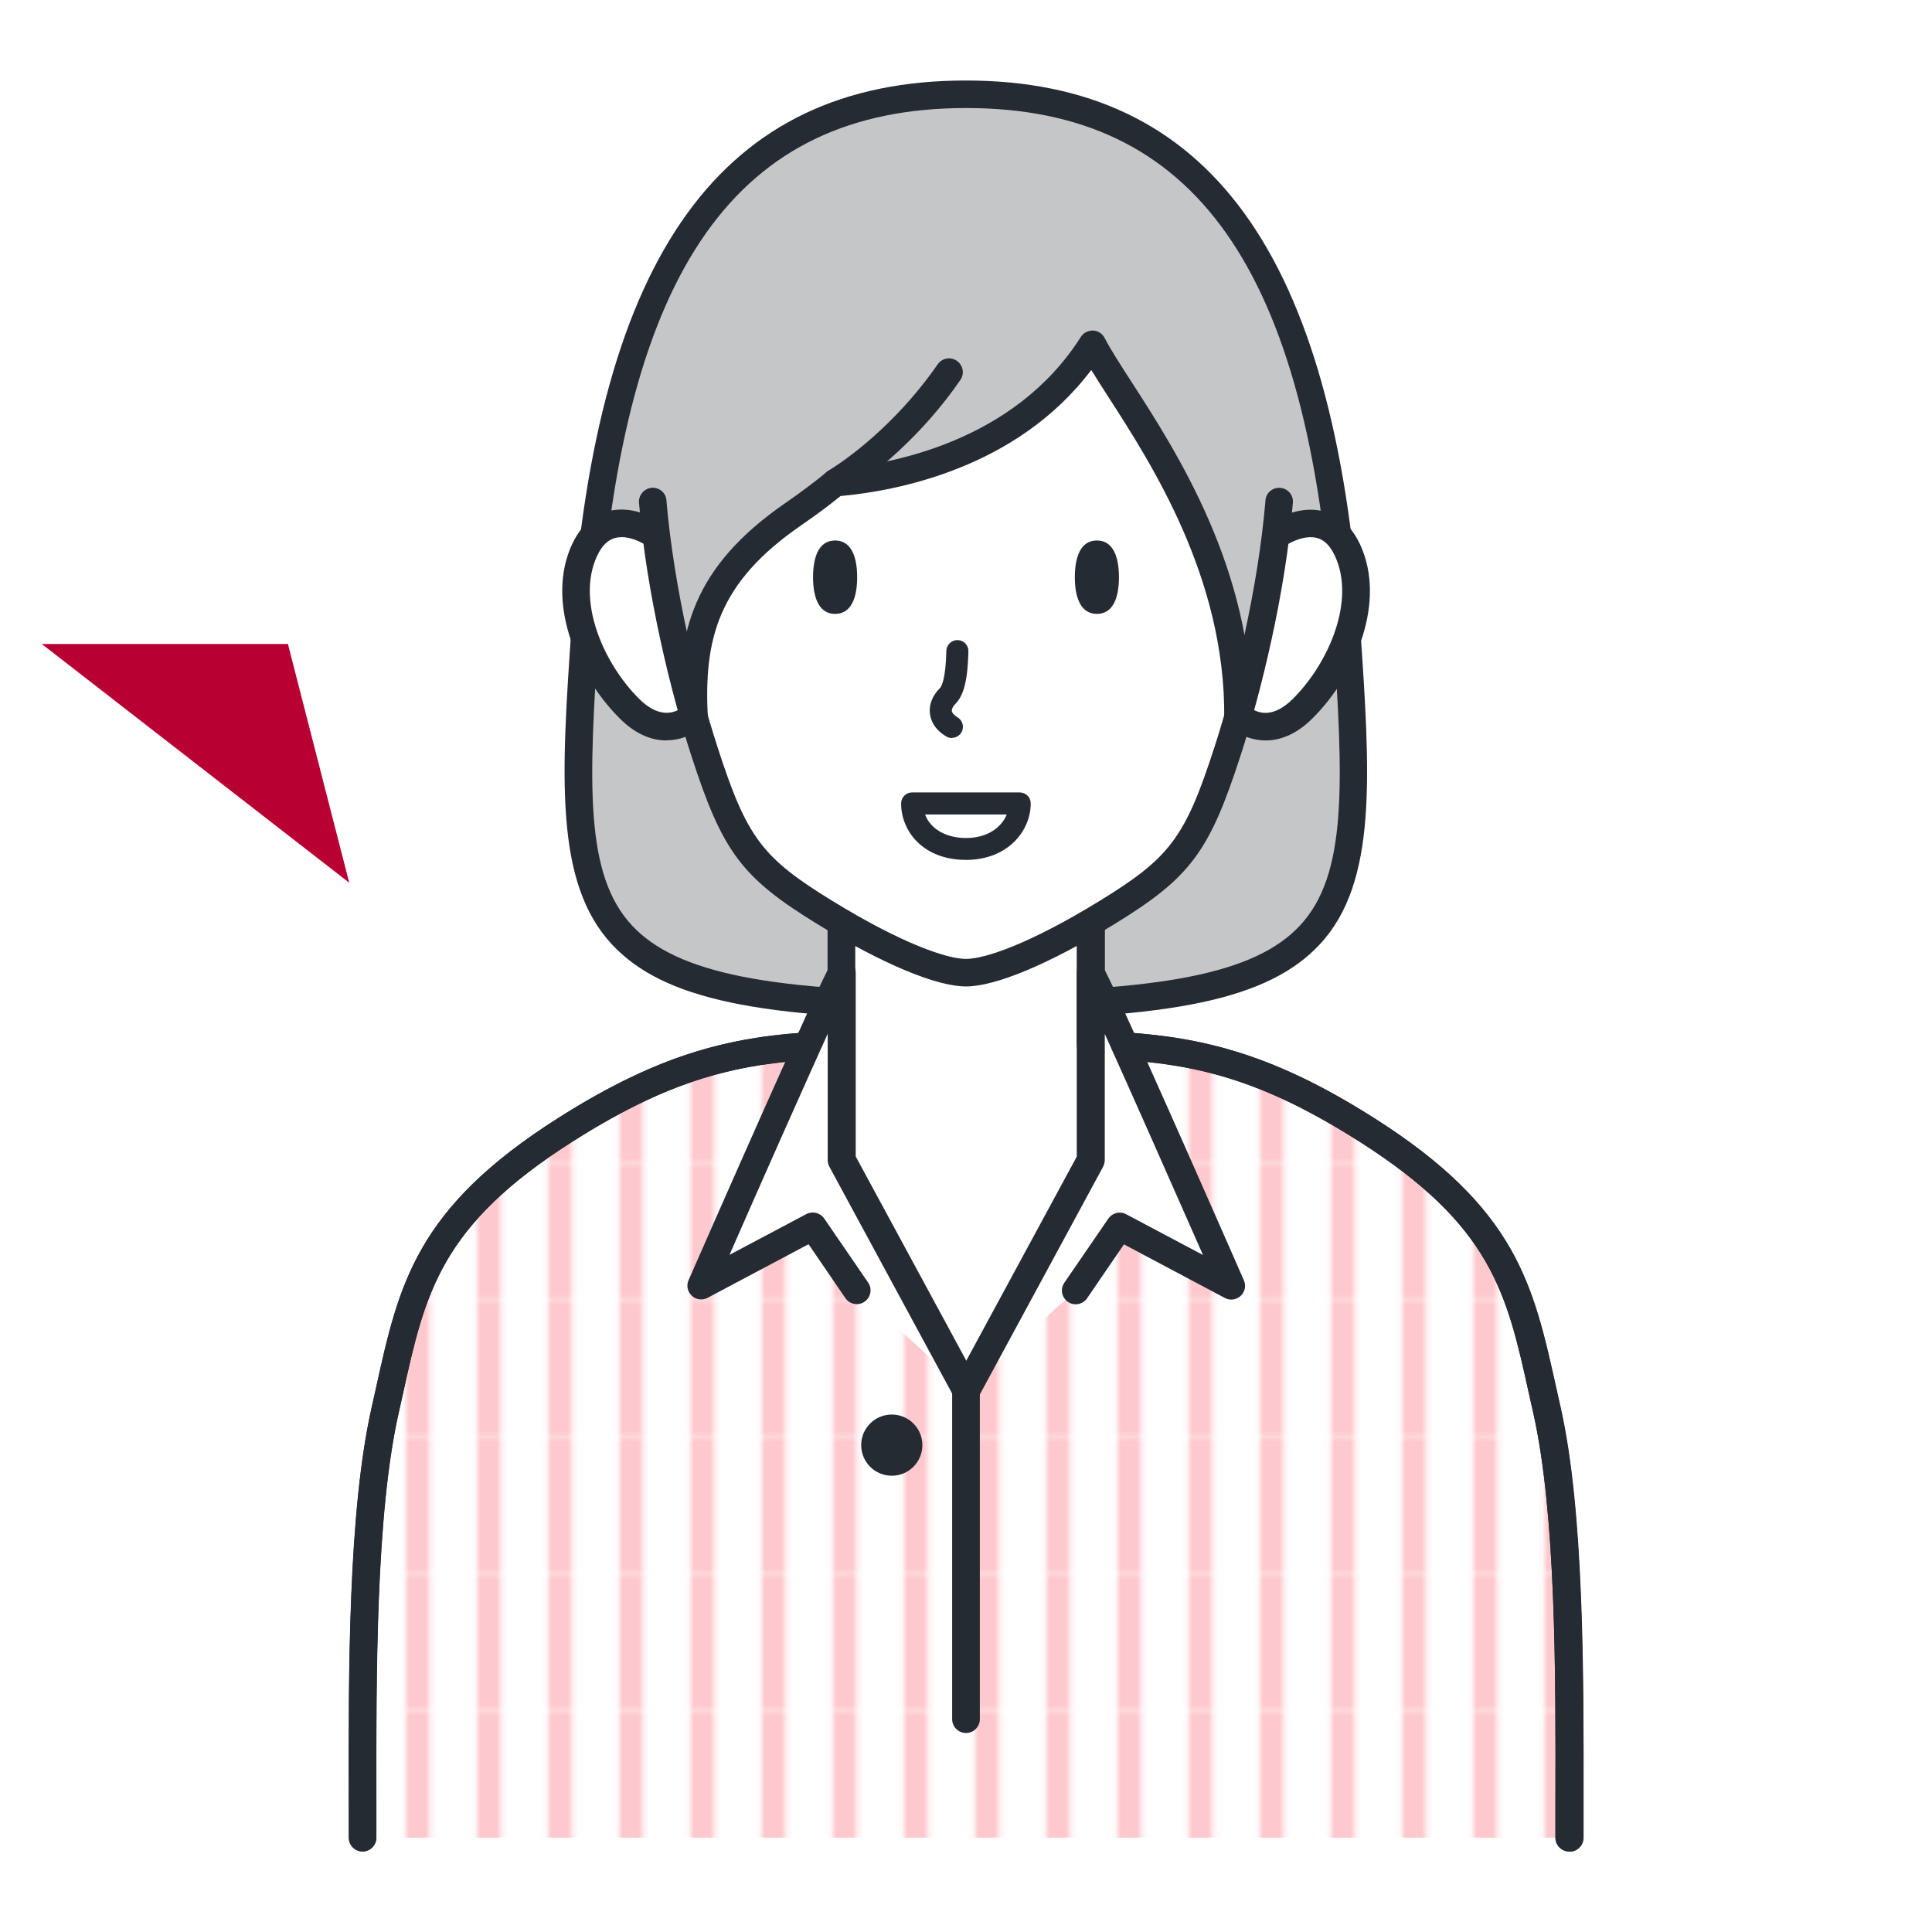 <?xml version="1.0" encoding="UTF-8"?><svg id="_レイヤー_2" xmlns="http://www.w3.org/2000/svg" xmlns:xlink="http://www.w3.org/1999/xlink" viewBox="0 0 120 120"><defs><style>.cls-1,.cls-2{fill:none;}.cls-3{fill:#252b32;}.cls-4{fill:#fec9ce;}.cls-5{fill:url(#Unnamed_Pattern_9);}.cls-6{fill:#fff;}.cls-7{fill:#c5c6c8;}.cls-2{stroke:#fff;stroke-linecap:round;stroke-linejoin:round;}.cls-8{fill:#b90033;}.cls-9{clip-path:url(#clippath);}</style><clipPath id="clippath"><rect class="cls-1" width="120" height="120"/></clipPath><pattern id="Unnamed_Pattern_9" x="0" y="0" width="12.16" height="24.74" patternTransform="translate(-365.08 -5376.1) scale(.34)" patternUnits="userSpaceOnUse" viewBox="0 0 12.16 24.74"><rect class="cls-1" y="0" width="12.16" height="24.74"/><rect class="cls-6" y="0" width="12.16" height="24.74"/><rect class="cls-4" x="3.9" y="0" width="4.37" height="24.74"/></pattern></defs><g id="_レイヤー_1-2"><g class="cls-9"><polyline class="cls-8" points="18.4 40 22.54 56.12 1.78 40"/><polyline class="cls-2" points="18.4 40 22.54 56.12 1.78 40"/><path class="cls-7" d="M83.64,38.95c-1.76-25.61-10.9-33.09-23.64-33.09s-21.88,7.49-23.64,33.09c-1.29,18.82-1.25,23.52,23.64,23.52s24.93-4.7,23.64-23.52Z"/><path class="cls-3" d="M60,63.32c-12.86,0-18.82-1.26-21.99-4.66-3.6-3.86-3.14-10.53-2.51-19.77,1.59-23.12,9.37-33.89,24.49-33.89s22.9,10.77,24.49,33.89h0c.63,9.24,1.09,15.92-2.51,19.77-3.17,3.4-9.13,4.66-21.99,4.66ZM60,6.71c-14.22,0-21.25,9.96-22.79,32.29-.67,9.69-.9,15.33,2.05,18.49,2.77,2.96,8.58,4.12,20.74,4.12s17.97-1.15,20.74-4.12c2.95-3.16,2.72-8.79,2.05-18.49h0c-1.53-22.33-8.56-32.29-22.78-32.29Z"/><path class="cls-6" d="M97.47,114.14c0-8.07.17-19.54-1.39-26.54-1.57-6.99-2.14-11.69-11.2-17.44-4.63-2.94-8.16-4.26-11.97-4.86h0s0,0,0,0c-.39-.06-.78-.11-1.17-.16-.06,0-.12-.01-.18-.02-.34-.04-.68-.07-1.02-.1-.09,0-.17-.01-.26-.02-.32-.03-.65-.05-.99-.07-.09,0-.19-.01-.28-.02-.42-.02-.84-.04-1.27-.05v-8.78h-15.49v8.78c-.43.01-.85.03-1.27.05-.09,0-.19.01-.28.02-.33.02-.66.04-.99.07-.09,0-.17.01-.26.02-.34.03-.68.06-1.02.1-.06,0-.12.01-.18.02-.39.05-.78.1-1.17.16,0,0,0,0,0,0h0c-3.81.6-7.34,1.92-11.97,4.86-9.07,5.75-9.64,10.45-11.2,17.44-1.57,6.99-1.39,18.47-1.39,26.54"/><path class="cls-5" d="M97.47,114.14c0-8.07.17-19.54-1.39-26.54-1.57-6.99-2.14-11.69-11.2-17.44-4.63-2.94-8.16-4.26-11.97-4.86h0s0,0,0,0c-.39-.06-.78-.11-1.17-.16-.06,0-.12-.01-.18-.02-.34-.04-.68-.07-1.02-.1-.09,0-.17-.01-.26-.02-.32-.03-.65-.05-.99-.07-.09,0-.19-.01-.28-.02-.42-.02-.84-.04-1.27-.05v7.46l-7.74,14.02-7.74-14.02v-7.46c-.43.01-.85.03-1.27.05-.09,0-.19.01-.28.02-.33.02-.66.04-.99.07-.09,0-.17.01-.26.02-.34.03-.68.06-1.02.1-.06,0-.12.01-.18.02-.39.05-.78.1-1.17.16,0,0,0,0,0,0h0c-3.81.6-7.34,1.92-11.97,4.86-9.07,5.75-9.64,10.45-11.2,17.44-1.57,6.99-1.39,18.47-1.39,26.54"/><path class="cls-3" d="M97.47,115c-.47,0-.86-.38-.86-.86v-2.21c.02-7.95.04-17.86-1.37-24.14l-.26-1.16c-1.39-6.33-2.32-10.5-10.57-15.74-4.27-2.71-7.75-4.13-11.64-4.73-.38-.06-.75-.11-1.14-.15l-.17-.02c-.33-.04-.66-.07-.99-.1l-.26-.02c-.32-.02-.64-.05-.97-.06l-.27-.02c-.41-.02-.83-.04-1.25-.05-.46-.01-.83-.39-.83-.86v-7.93h-13.78v7.93c0,.46-.37.84-.83.86-.43.01-.84.03-1.25.05l-.28.02c-.33.02-.65.04-.97.06l-.25.02c-.34.03-.67.06-1,.1l-.17.02c-.38.05-.76.1-1.14.15-3.89.61-7.37,2.02-11.64,4.73-8.26,5.24-9.18,9.42-10.57,15.74l-.26,1.16c-1.41,6.28-1.39,16.18-1.38,24.13v2.22c0,.47-.38.86-.85.86s-.86-.38-.86-.86v-2.21c-.02-8.04-.04-18.04,1.42-24.51l.26-1.16c1.43-6.5,2.47-11.2,11.33-16.82,4.48-2.84,8.16-4.33,12.29-4.98.4-.06.8-.12,1.2-.16h.11s.07-.02.07-.02c.34-.04.69-.07,1.04-.1l.26-.02c.33-.03.67-.05,1.01-.07l.29-.02c.15,0,.3-.02.46-.02v-7.96c0-.47.38-.86.86-.86h15.49c.47,0,.86.38.86.86v7.96c.15,0,.31.01.46.02l.28.02c.34.02.67.04,1.01.07l.26.02c.35.03.7.06,1.04.1l.18.02c.41.05.81.1,1.2.16,4.14.65,7.81,2.14,12.29,4.98,8.86,5.62,9.89,10.32,11.33,16.82l.26,1.16c1.45,6.47,1.43,16.48,1.42,24.52v2.21c0,.47-.39.86-.86.86Z"/><path class="cls-3" d="M97.47,115c-.47,0-.86-.38-.86-.86v-2.21c.02-7.95.04-17.86-1.37-24.14l-.26-1.16c-1.39-6.33-2.32-10.5-10.57-15.74-6.51-4.13-10.73-4.98-16.69-5.16-.46-.01-.83-.39-.83-.86v-7.93h-13.78v7.93c0,.46-.37.84-.83.86-5.96.18-10.18,1.03-16.69,5.16-8.26,5.24-9.18,9.42-10.57,15.74l-.26,1.16c-1.41,6.28-1.39,16.18-1.38,24.13v2.22c0,.47-.38.86-.85.86s-.86-.38-.86-.86v-2.21c-.02-8.04-.04-18.04,1.42-24.51l.26-1.16c1.43-6.5,2.47-11.2,11.33-16.82,6.5-4.12,11-5.15,16.73-5.39v-7.96c0-.47.38-.86.86-.86h15.49c.47,0,.86.38.86.86v7.96c5.73.25,10.23,1.27,16.73,5.39,8.86,5.62,9.89,10.32,11.33,16.82l.26,1.16c1.45,6.47,1.43,16.48,1.42,24.52v2.21c0,.47-.39.86-.86.86Z"/><path class="cls-6" d="M66.8,80.15l2.73-3.98,6.95,3.69s-8.17-18.63-8.73-19.45v11.64l-7.74,14.3"/><path class="cls-3" d="M60,87.21c-.14,0-.28-.03-.41-.1-.42-.23-.57-.74-.35-1.16l7.64-14.11v-11.42c0-.37.24-.7.6-.82.36-.11.74.02.96.33.59.84,7.45,16.47,8.82,19.59.15.33.07.72-.2.97-.27.25-.66.3-.98.13l-6.27-3.33-2.29,3.35c-.27.39-.8.49-1.19.22-.39-.27-.49-.8-.22-1.19l2.73-3.98c.25-.36.72-.48,1.11-.27l4.77,2.53c-2.07-4.7-4.53-10.26-6.1-13.73v7.83c0,.14-.04.28-.1.41l-7.74,14.3c-.15.29-.45.45-.75.45Z"/><path class="cls-6" d="M53.2,80.15l-2.73-3.98-6.95,3.69s8.17-18.63,8.73-19.45v11.64l7.74,14.3"/><path class="cls-3" d="M60,87.21c-.3,0-.6-.16-.75-.45l-7.74-14.3c-.07-.13-.1-.27-.1-.41v-7.84c-1.57,3.47-4.04,9.03-6.1,13.73l4.77-2.53c.38-.2.86-.09,1.11.27l2.73,3.98c.27.39.17.92-.22,1.19-.39.27-.92.17-1.19-.22l-2.29-3.35-6.27,3.33c-.32.17-.72.12-.98-.13-.27-.25-.35-.64-.2-.97,1.37-3.12,8.23-18.75,8.82-19.59.21-.31.6-.44.96-.33.36.11.6.44.6.82v11.42l7.64,14.11c.23.42.07.94-.35,1.16-.13.07-.27.1-.41.1Z"/><path class="cls-3" d="M60,107.64c-.47,0-.86-.38-.86-.86v-20.43c0-.47.38-.86.86-.86s.86.38.86.86v20.43c0,.47-.38.86-.86.86Z"/><path class="cls-3" d="M57.29,89.76c0-1.05-.85-1.9-1.9-1.9s-1.9.85-1.9,1.9.85,1.9,1.9,1.9,1.9-.85,1.9-1.9Z"/><path class="cls-6" d="M76.9,35.59c1.86-2.74,5.32-4.56,6.79-1.42,1.47,3.13-.32,7.4-2.77,9.85-2.45,2.45-4.8.39-5-1.37s.98-7.05.98-7.05Z"/><path class="cls-3" d="M78.61,45.99c-.44,0-.81-.09-1.08-.18-1.29-.45-2.3-1.72-2.45-3.07-.21-1.85.87-6.78.99-7.33.02-.11.07-.21.13-.3,1.24-1.83,3.4-3.6,5.47-3.44.85.07,2.03.49,2.8,2.13,1.65,3.52-.23,8.11-2.94,10.81-1.08,1.08-2.11,1.38-2.91,1.38ZM77.7,35.93c-.34,1.55-1.07,5.33-.93,6.61.07.61.58,1.39,1.32,1.65.88.31,1.69-.26,2.22-.79,2.23-2.23,3.9-6.1,2.6-8.88-.34-.73-.79-1.11-1.38-1.15-1.11-.09-2.71.98-3.83,2.56Z"/><path class="cls-6" d="M43.1,35.59c-1.86-2.74-5.32-4.56-6.79-1.42-1.47,3.13.32,7.4,2.77,9.85,2.45,2.45,4.8.39,5-1.37s-.98-7.05-.98-7.05Z"/><path class="cls-3" d="M41.39,45.99c-.8,0-1.83-.29-2.91-1.38-2.71-2.71-4.59-7.3-2.94-10.82.77-1.64,1.95-2.07,2.8-2.13,2.06-.16,4.23,1.61,5.47,3.44.06.09.1.19.13.3.12.56,1.2,5.48.99,7.33-.15,1.36-1.16,2.62-2.45,3.07-.27.1-.65.18-1.08.18ZM38.6,33.37s-.09,0-.13,0c-.59.05-1.04.42-1.38,1.15-1.3,2.78.37,6.65,2.6,8.88.53.53,1.34,1.09,2.22.79.74-.26,1.25-1.04,1.32-1.65.14-1.28-.59-5.06-.93-6.61-1.07-1.52-2.59-2.57-3.7-2.57Z"/><path class="cls-6" d="M79.6,26.76c-.39-13.09-11.41-17.64-19.6-17.64s-19.21,4.55-19.6,17.64c-.21,7,1.98,15.65,3.34,19.83,1.87,5.79,2.88,7.21,7.5,10.04,4.61,2.83,7.46,3.73,8.76,3.73s4.15-.9,8.76-3.73c4.61-2.83,5.62-4.25,7.5-10.04,1.35-4.18,3.55-12.83,3.34-19.83Z"/><path class="cls-3" d="M68.13,33.57c-1.01,0-1.37,1.02-1.37,2.28s.36,2.28,1.37,2.28,1.37-1.02,1.37-2.28-.36-2.28-1.37-2.28Z"/><path class="cls-3" d="M51.87,33.57c-1.01,0-1.37,1.02-1.37,2.28s.36,2.28,1.37,2.28,1.37-1.02,1.37-2.28-.36-2.28-1.37-2.28Z"/><path class="cls-3" d="M59.12,45.84c-.12,0-.24-.03-.35-.1-.75-.45-.96-1.01-1.01-1.41-.07-.56.15-1.12.62-1.59.08-.08.36-.5.4-2.31,0-.38.34-.69.7-.67.38,0,.68.32.67.7-.04,1.75-.28,2.72-.8,3.25-.16.16-.24.32-.23.45.02.13.15.27.36.4.32.19.43.62.23.94-.13.21-.36.33-.59.33Z"/><path class="cls-7" d="M79.66,22.39c-.2-.81-.46-1.67-.76-2.64-1.11-2.52-2.35-4.61-3.74-6.34-3.09-3.97-7.07-4.72-12-5.29,0,0,0,0-.01,0-.48-.05-.97-.1-1.46-.13-.07,0-.13,0-.2,0-.48-.02-.97-.04-1.48-.04h0c-.5,0-.99.02-1.48.04-.07,0-.13,0-.2,0-.5.03-.98.07-1.46.13,0,0,0,0-.01,0-4.93.57-8.91,1.32-12,5.29-1.39,1.73-2.64,3.83-3.74,6.34-.3.96-.55,1.83-.76,2.64-.39,1.19-.74,2.46-1.07,3.81,0,0-.16,2.12.3,4.3.17.8.83,1.1,1.02,2.03,1.11,5.34,2.52,12.1,2.52,12.01-.25-5.28.86-8.96,6.17-12.61.96-.66,1.82-1.31,2.61-1.96,0,0,0,0,0,0,4.8-.38,12.01-2.36,15.96-8.6,1.89,3.65,9.13,12.02,9.05,23.16,0,.14,3.84-18.34,3.84-18.34-.33-1.35-.69-2.62-1.07-3.81Z"/><path class="cls-3" d="M43.11,45.4c-.45,0-.83-.36-.85-.81-.25-5.29.75-9.37,6.54-13.36.91-.63,1.74-1.25,2.55-1.91.17-.14.38-.21.59-.19,3.27-.28,11.03-1.64,15.19-8.2.16-.26.45-.4.76-.4.31.01.58.19.72.46.36.7.96,1.63,1.65,2.7,2.83,4.38,7.56,11.71,7.49,20.86,0,.47-.39.85-.86.85h0c-.47,0-.85-.39-.85-.86.06-8.64-4.5-15.7-7.22-19.92-.38-.59-.73-1.14-1.04-1.64-4.63,6.14-12.16,7.52-15.57,7.83-.78.63-1.58,1.22-2.45,1.82-5.16,3.55-6.04,7.04-5.8,11.87.02.47-.34.87-.81.9-.01,0-.03,0-.04,0Z"/><path class="cls-3" d="M60,61.27c-1.85,0-5.21-1.41-9.21-3.86-4.74-2.91-5.91-4.48-7.86-10.5-1.26-3.88-2.77-10.03-3.24-15.68-.04-.46.3-.87.76-.93.46-.05.88.27.94.73,0,0,0,.02,0,.02.47,5.54,1.94,11.54,3.17,15.33,1.82,5.64,2.76,6.89,7.13,9.57,4.33,2.66,7.13,3.61,8.31,3.61s3.98-.95,8.31-3.61c4.37-2.68,5.31-3.94,7.13-9.57,1.23-3.79,2.7-9.8,3.16-15.29,0-.03,0-.06.01-.09.08-.46.51-.76.97-.69.46.07.78.49.72.95-.47,5.62-1.98,11.77-3.24,15.65-1.95,6.03-3.13,7.6-7.86,10.5-4,2.45-7.35,3.86-9.21,3.86Z"/><path class="cls-3" d="M51.88,30.84c-.29,0-.57-.15-.73-.41-.25-.4-.12-.93.28-1.18,1.88-1.15,4.65-3.49,6.81-6.62.27-.39.8-.49,1.19-.22.39.27.49.8.22,1.19-2.3,3.35-5.29,5.87-7.32,7.11-.14.09-.29.13-.45.13Z"/><path class="cls-3" d="M60,53.41c-2.65,0-4.03-1.77-4.03-3.51,0-.38.31-.68.68-.68h6.69c.38,0,.68.31.68.68,0,1.7-1.41,3.51-4.03,3.51ZM57.46,50.59c.32.88,1.28,1.46,2.54,1.46,1.35,0,2.21-.67,2.53-1.46h-5.07Z"/></g></g></svg>